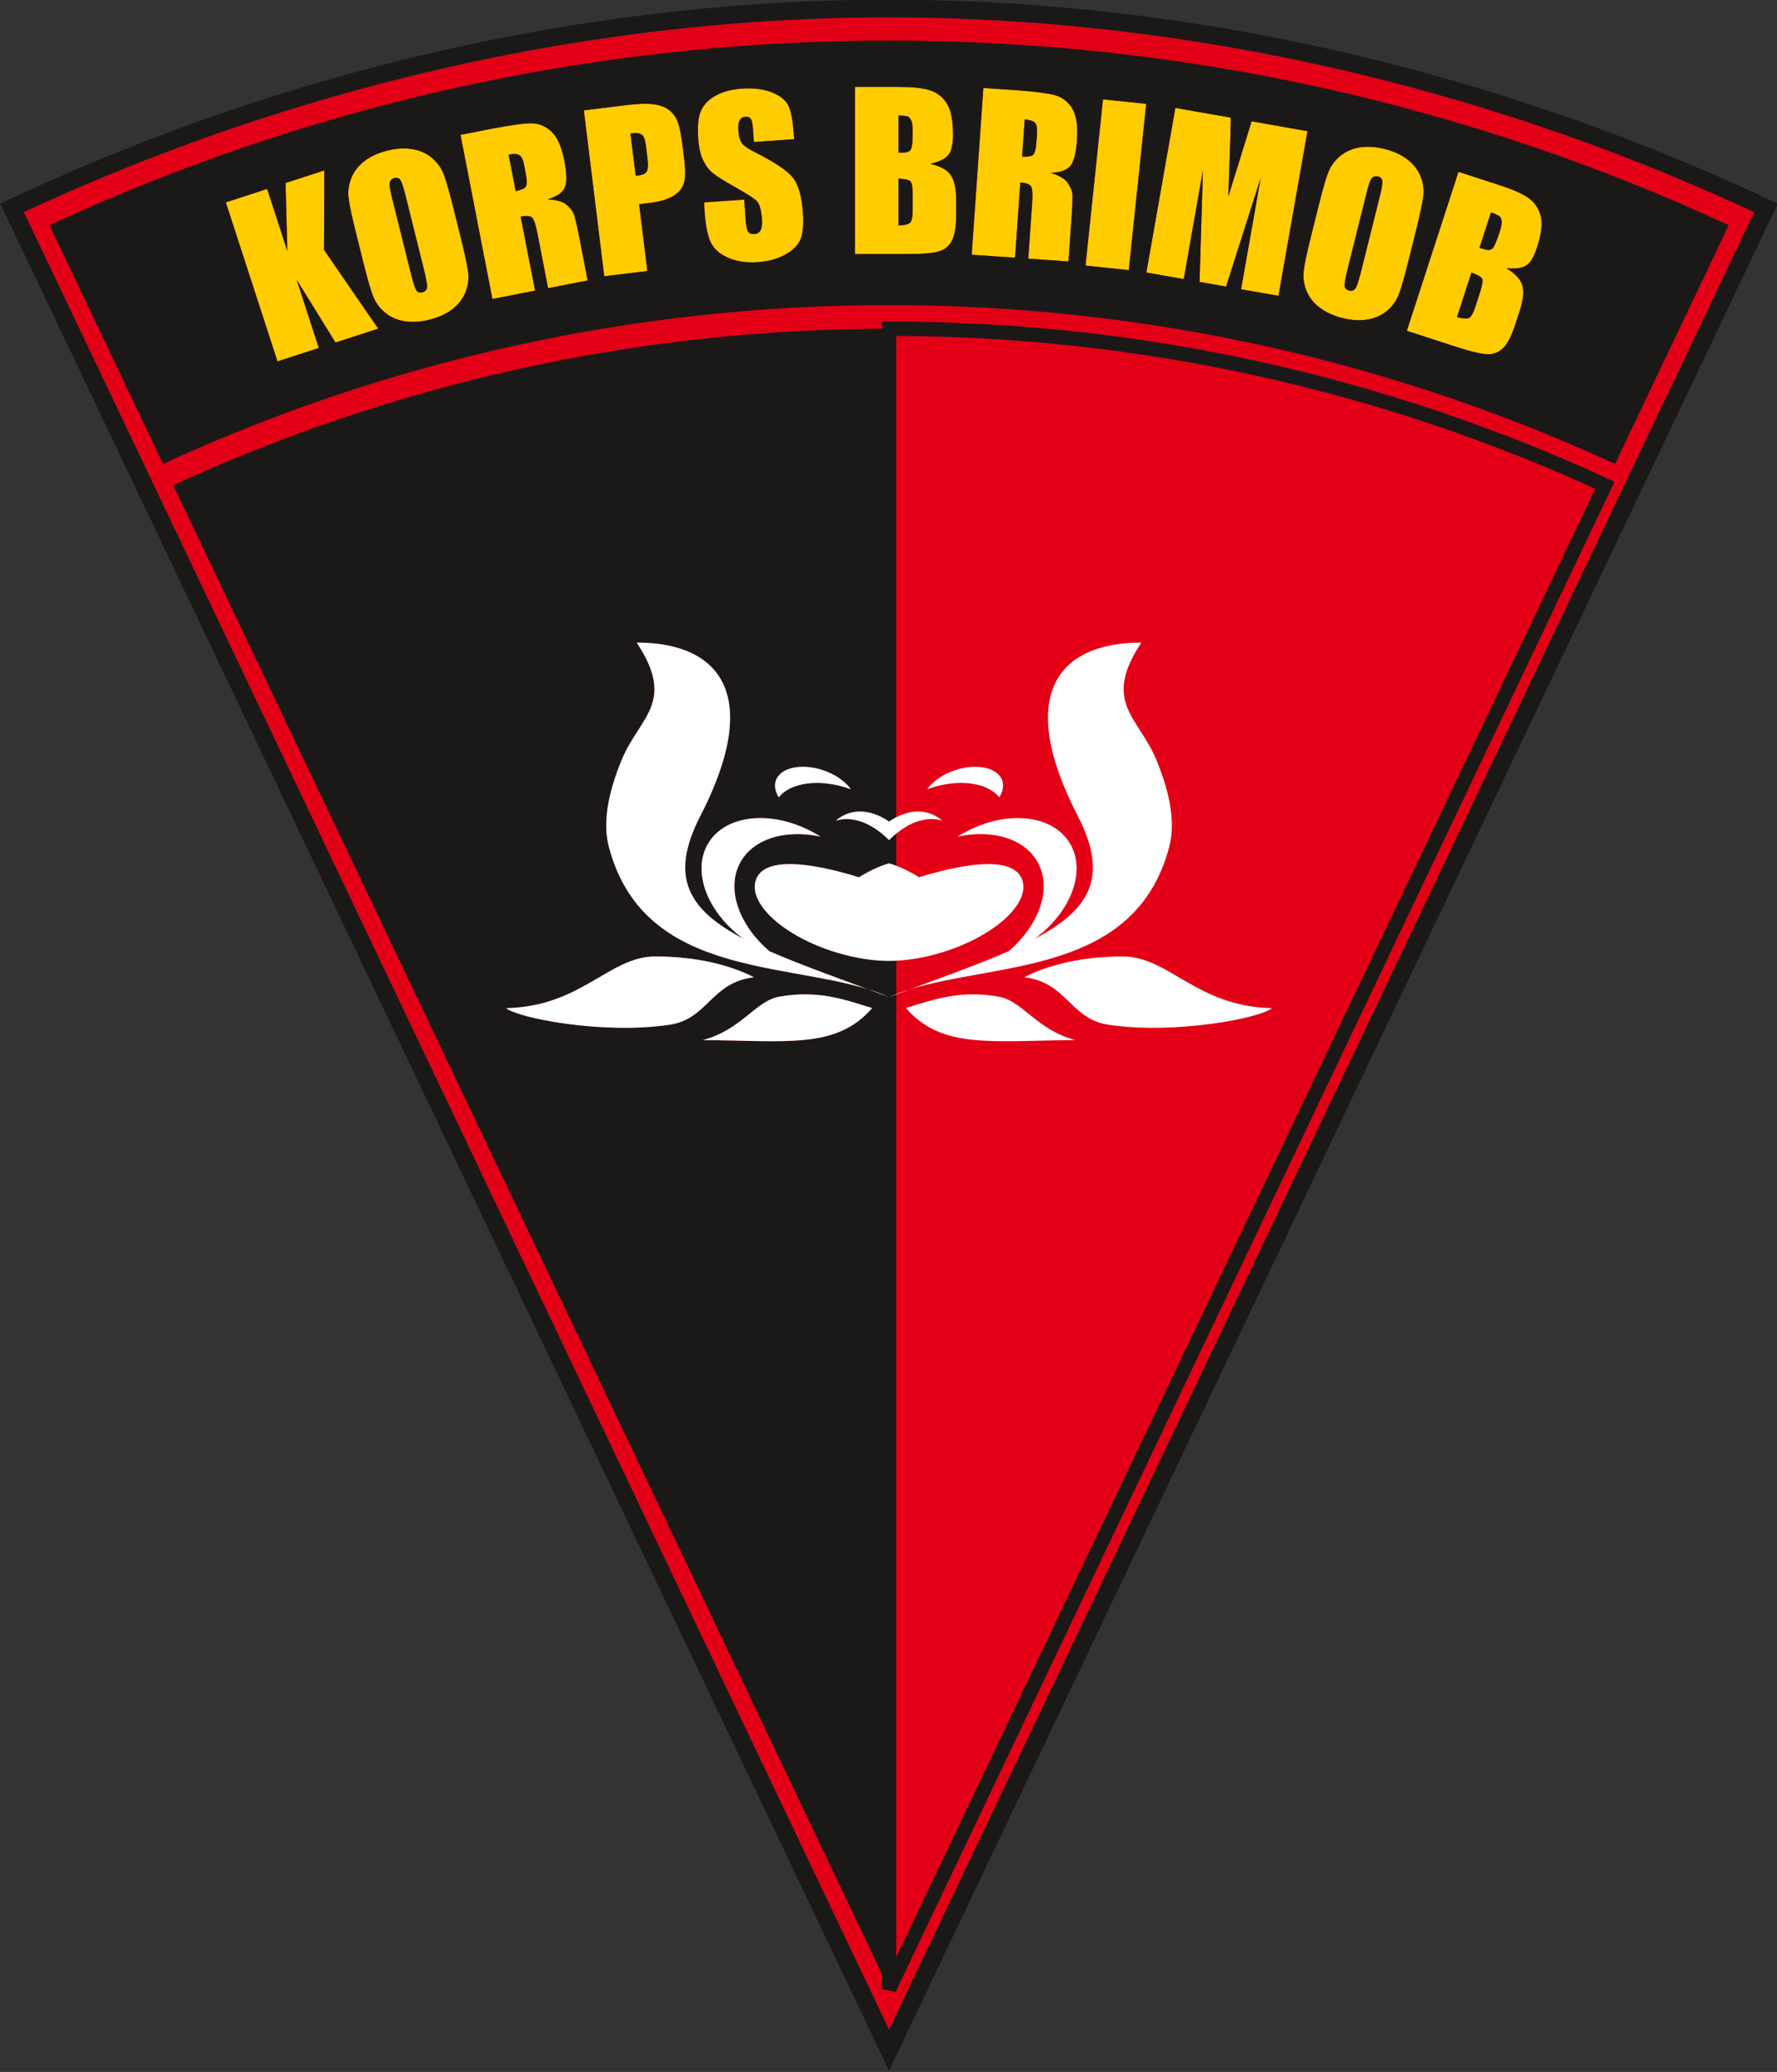 <?xml version="1.0" encoding="UTF-8"?>
<svg xmlns="http://www.w3.org/2000/svg" xmlns:xlink="http://www.w3.org/1999/xlink" width="123.2pt" height="143.6pt" viewBox="0 0 123.2 143.6" version="1.1">
<rect x="0" y="0" width="123.2" height="143.6" fill="#333333" stroke="none"/>
<defs>
<clipPath id="clip1">
  <path d="M 0 0 L 123.199 0 L 123.199 143.602 L 0 143.602 Z M 0 0 "/>
</clipPath>
<clipPath id="clip2">
  <path d="M 55 17 L 117 17 L 117 143.602 L 55 143.602 Z M 55 17 "/>
</clipPath>
</defs>
<g id="surface1">
<path style=" stroke:none;fill-rule:evenodd;fill:rgb(89.062%,0%,8.617%);fill-opacity:1;" d="M 1.648 14.699 L 61.637 140.672 L 121.625 14.703 C 113.961 11.137 105.934 8.211 97.691 6.008 C 96.039 5.57 94.391 5.156 92.742 4.777 C 82.566 2.441 72.113 1.203 61.656 1.199 L 61.637 1.199 C 46.586 1.199 31.531 3.766 17.301 8.488 C 14.535 9.406 11.797 10.406 9.094 11.484 C 6.559 12.496 4.078 13.57 1.648 14.699 Z M 1.648 14.699 "/>
<path style=" stroke:none;fill-rule:evenodd;fill:rgb(100%,79.688%,0%);fill-opacity:1;" d="M 22.488 11.809 L 22.465 17.316 L 26.223 22.777 L 23.262 23.742 L 20.57 19.395 L 22.105 24.117 L 19.238 25.047 L 15.656 14.027 L 18.523 13.094 L 19.918 17.379 L 19.797 12.684 Z M 31.934 16.418 C 32.215 17.547 32.387 18.352 32.453 18.836 C 32.516 19.32 32.457 19.789 32.273 20.25 C 32.09 20.707 31.785 21.102 31.363 21.43 C 30.938 21.758 30.406 22 29.773 22.156 C 29.172 22.309 28.605 22.344 28.078 22.266 C 27.547 22.188 27.09 21.992 26.699 21.668 C 26.312 21.348 26.031 20.961 25.859 20.516 C 25.688 20.062 25.457 19.262 25.168 18.102 L 24.691 16.18 C 24.406 15.051 24.234 14.246 24.172 13.758 C 24.105 13.277 24.164 12.805 24.352 12.348 C 24.535 11.887 24.836 11.496 25.262 11.168 C 25.688 10.84 26.215 10.598 26.852 10.438 C 27.453 10.289 28.02 10.254 28.547 10.332 C 29.074 10.406 29.535 10.605 29.926 10.926 C 30.312 11.246 30.594 11.633 30.766 12.082 C 30.938 12.531 31.164 13.336 31.453 14.492 Z M 28.09 13.453 C 27.957 12.93 27.848 12.602 27.75 12.469 C 27.656 12.34 27.52 12.293 27.34 12.34 C 27.188 12.379 27.086 12.465 27.035 12.605 C 26.98 12.742 27.027 13.102 27.172 13.68 L 28.48 18.93 C 28.645 19.582 28.773 19.98 28.863 20.117 C 28.953 20.258 29.098 20.305 29.293 20.254 C 29.492 20.207 29.594 20.086 29.609 19.895 C 29.617 19.707 29.543 19.281 29.375 18.617 Z M 31.926 9.348 L 34.02 8.938 C 35.414 8.668 36.371 8.535 36.887 8.547 C 37.398 8.562 37.855 8.758 38.254 9.141 C 38.652 9.523 38.945 10.195 39.133 11.168 C 39.305 12.055 39.312 12.668 39.148 13.016 C 38.992 13.363 38.594 13.629 37.957 13.816 C 38.57 13.848 39.004 13.965 39.254 14.172 C 39.5 14.375 39.668 14.574 39.758 14.77 C 39.848 14.961 39.98 15.52 40.16 16.438 L 40.742 19.438 L 37.996 19.973 L 37.262 16.191 C 37.145 15.582 37.02 15.215 36.895 15.086 C 36.77 14.961 36.504 14.938 36.098 15.016 L 37.098 20.145 L 34.137 20.723 Z M 35.262 10.715 L 35.754 13.246 C 36.086 13.18 36.309 13.09 36.426 12.973 C 36.543 12.855 36.551 12.547 36.453 12.047 L 36.332 11.422 C 36.262 11.059 36.152 10.836 36 10.75 C 35.852 10.66 35.605 10.648 35.262 10.715 Z M 40.477 7.648 L 43.488 7.277 C 44.305 7.18 44.941 7.164 45.391 7.238 C 45.848 7.312 46.199 7.457 46.449 7.672 C 46.699 7.887 46.887 8.16 47.004 8.496 C 47.125 8.828 47.227 9.355 47.316 10.074 L 47.441 11.078 C 47.531 11.812 47.52 12.355 47.41 12.711 C 47.301 13.066 47.051 13.359 46.668 13.59 C 46.285 13.816 45.77 13.973 45.117 14.055 L 44.312 14.152 L 44.883 18.785 L 41.891 19.148 Z M 43.711 9.25 L 44.07 12.176 C 44.156 12.168 44.23 12.164 44.289 12.156 C 44.566 12.121 44.746 12.031 44.836 11.883 C 44.926 11.734 44.945 11.445 44.895 11.023 L 44.777 10.078 C 44.73 9.684 44.637 9.434 44.5 9.332 C 44.363 9.23 44.102 9.199 43.711 9.25 Z M 55.059 9.648 L 52.266 9.844 L 52.207 8.988 C 52.18 8.586 52.125 8.336 52.047 8.23 C 51.969 8.125 51.844 8.078 51.676 8.09 C 51.496 8.105 51.363 8.188 51.281 8.34 C 51.199 8.492 51.168 8.723 51.191 9.023 C 51.219 9.406 51.289 9.695 51.406 9.883 C 51.523 10.07 51.82 10.285 52.309 10.531 C 53.699 11.23 54.586 11.824 54.973 12.309 C 55.355 12.793 55.586 13.602 55.664 14.738 C 55.723 15.559 55.668 16.172 55.504 16.578 C 55.336 16.98 54.988 17.336 54.457 17.637 C 53.922 17.941 53.289 18.117 52.555 18.168 C 51.75 18.227 51.051 18.121 50.465 17.855 C 49.871 17.59 49.473 17.23 49.262 16.77 C 49.055 16.309 48.922 15.648 48.859 14.781 L 48.809 14.027 L 51.598 13.832 L 51.695 15.238 C 51.727 15.672 51.785 15.945 51.871 16.062 C 51.961 16.18 52.102 16.234 52.305 16.219 C 52.504 16.207 52.648 16.117 52.734 15.953 C 52.82 15.789 52.852 15.551 52.832 15.242 C 52.781 14.562 52.66 14.125 52.461 13.926 C 52.254 13.73 51.762 13.414 50.98 12.977 C 50.195 12.531 49.676 12.207 49.418 12 C 49.16 11.793 48.938 11.5 48.75 11.113 C 48.562 10.73 48.449 10.23 48.406 9.617 C 48.344 8.734 48.41 8.078 48.609 7.652 C 48.805 7.227 49.148 6.883 49.637 6.613 C 50.125 6.352 50.727 6.191 51.438 6.141 C 52.223 6.086 52.895 6.168 53.461 6.379 C 54.031 6.594 54.414 6.887 54.625 7.258 C 54.828 7.629 54.961 8.273 55.023 9.191 Z M 59.273 6.023 L 62.281 6.023 C 63.23 6.023 63.949 6.094 64.438 6.246 C 64.926 6.391 65.324 6.691 65.625 7.141 C 65.926 7.594 66.074 8.32 66.074 9.32 C 66.074 10 65.969 10.473 65.754 10.738 C 65.543 11.008 65.125 11.211 64.5 11.355 C 65.195 11.512 65.668 11.773 65.918 12.137 C 66.164 12.504 66.289 13.062 66.289 13.816 L 66.289 14.891 C 66.289 15.672 66.199 16.254 66.02 16.633 C 65.84 17.008 65.555 17.266 65.164 17.402 C 64.773 17.543 63.973 17.609 62.762 17.609 L 59.273 17.609 Z M 62.289 8.004 L 62.289 10.582 C 62.418 10.578 62.516 10.574 62.59 10.574 C 62.887 10.574 63.074 10.5 63.152 10.355 C 63.234 10.211 63.277 9.793 63.277 9.109 C 63.277 8.742 63.242 8.492 63.176 8.348 C 63.105 8.199 63.023 8.105 62.914 8.07 C 62.809 8.031 62.598 8.008 62.289 8.004 Z M 62.289 12.387 L 62.289 15.625 C 62.711 15.613 62.984 15.547 63.102 15.426 C 63.219 15.309 63.277 15.016 63.277 14.547 L 63.277 13.469 C 63.277 12.973 63.223 12.672 63.117 12.566 C 63.012 12.461 62.734 12.398 62.289 12.387 Z M 68.176 6.094 L 70.305 6.242 C 71.723 6.34 72.68 6.461 73.172 6.605 C 73.668 6.75 74.059 7.059 74.344 7.531 C 74.629 8.004 74.734 8.73 74.668 9.719 C 74.605 10.617 74.449 11.215 74.203 11.508 C 73.961 11.801 73.508 11.957 72.844 11.973 C 73.43 12.16 73.816 12.387 74.004 12.648 C 74.191 12.91 74.301 13.145 74.336 13.355 C 74.375 13.566 74.355 14.141 74.293 15.074 L 74.078 18.121 L 71.289 17.926 L 71.559 14.086 C 71.602 13.465 71.574 13.082 71.488 12.926 C 71.402 12.773 71.152 12.68 70.738 12.648 L 70.375 17.863 L 67.367 17.652 Z M 71.043 8.281 L 70.863 10.852 C 71.203 10.875 71.441 10.844 71.586 10.762 C 71.727 10.68 71.816 10.383 71.852 9.871 L 71.895 9.238 C 71.922 8.871 71.875 8.625 71.75 8.504 C 71.625 8.379 71.391 8.305 71.043 8.281 Z M 79.469 7.195 L 78.258 18.723 L 75.258 18.406 L 76.469 6.883 Z M 90.648 9.09 L 88.637 20.504 L 86.043 20.047 L 87.402 12.34 L 85.004 19.863 L 83.164 19.539 L 83.398 11.816 L 82.07 19.344 L 79.477 18.887 L 81.488 7.477 L 85.332 8.152 C 85.324 8.859 85.301 9.688 85.262 10.641 L 85.16 13.617 L 86.777 8.406 Z M 97.672 17.984 C 97.391 19.117 97.164 19.91 96.996 20.367 C 96.824 20.824 96.551 21.211 96.176 21.531 C 95.797 21.852 95.344 22.055 94.816 22.145 C 94.289 22.234 93.703 22.199 93.07 22.043 C 92.469 21.891 91.953 21.656 91.523 21.34 C 91.09 21.023 90.781 20.633 90.586 20.168 C 90.395 19.703 90.328 19.23 90.387 18.754 C 90.449 18.273 90.621 17.457 90.91 16.301 L 91.391 14.379 C 91.672 13.246 91.895 12.453 92.066 11.996 C 92.238 11.539 92.512 11.152 92.891 10.832 C 93.266 10.516 93.719 10.309 94.25 10.219 C 94.777 10.133 95.359 10.164 95.992 10.324 C 96.594 10.473 97.109 10.707 97.539 11.023 C 97.969 11.34 98.285 11.73 98.477 12.195 C 98.672 12.664 98.738 13.137 98.676 13.609 C 98.617 14.09 98.441 14.902 98.152 16.062 Z M 95.672 13.562 C 95.801 13.039 95.855 12.699 95.832 12.539 C 95.812 12.379 95.715 12.273 95.531 12.23 C 95.379 12.191 95.246 12.223 95.137 12.32 C 95.027 12.414 94.898 12.754 94.754 13.336 L 93.445 18.586 C 93.281 19.238 93.211 19.648 93.223 19.812 C 93.238 19.98 93.344 20.086 93.539 20.137 C 93.738 20.188 93.887 20.129 93.988 19.969 C 94.086 19.805 94.219 19.395 94.383 18.73 Z M 101.117 11.906 L 103.977 12.836 C 104.879 13.129 105.539 13.422 105.961 13.715 C 106.379 14.004 106.664 14.414 106.809 14.934 C 106.957 15.457 106.875 16.191 106.562 17.145 C 106.355 17.789 106.109 18.207 105.824 18.395 C 105.539 18.582 105.078 18.648 104.438 18.59 C 105.051 18.957 105.418 19.352 105.543 19.777 C 105.664 20.199 105.609 20.77 105.379 21.488 L 105.047 22.508 C 104.805 23.254 104.543 23.777 104.254 24.082 C 103.969 24.383 103.617 24.539 103.203 24.551 C 102.785 24.562 102.004 24.379 100.852 24.004 L 97.535 22.926 Z M 103.371 14.723 L 102.574 17.176 C 102.695 17.207 102.793 17.238 102.863 17.262 C 103.145 17.352 103.344 17.34 103.465 17.227 C 103.59 17.113 103.758 16.73 103.969 16.078 C 104.082 15.73 104.129 15.48 104.109 15.32 C 104.09 15.16 104.035 15.047 103.945 14.98 C 103.855 14.91 103.664 14.824 103.371 14.723 Z M 102.016 18.891 L 101.016 21.973 C 101.422 22.09 101.699 22.109 101.848 22.031 C 101.996 21.957 102.145 21.695 102.289 21.25 L 102.621 20.223 C 102.773 19.754 102.816 19.449 102.75 19.316 C 102.684 19.184 102.438 19.039 102.016 18.891 Z M 102.016 18.891 "/>
<g clip-path="url(#clip1)" clip-rule="nonzero">
<path style=" stroke:none;fill-rule:evenodd;fill:rgb(10.594%,9.813%,9.424%);fill-opacity:1;" d="M 61.637 22.781 L 61.637 56.934 C 61.547 56.871 61.453 56.812 61.359 56.758 C 60.055 56.004 58.828 56.109 57.949 56.879 C 58.684 56.652 59.539 56.766 60.434 57.281 C 60.859 57.527 61.262 57.848 61.637 58.227 L 61.637 59.832 C 61.031 60.008 60.344 60.316 59.551 60.797 C 55.984 59.703 52.895 59.387 52.391 61.027 C 51.887 62.668 54.379 64.902 57.945 66 C 59.25 66.402 60.523 66.594 61.637 66.598 L 61.637 69.105 C 58.402 67.895 55.582 66.906 53.332 65.918 C 51.277 64.145 50.363 61.711 51.266 59.891 C 52.125 58.145 54.414 57.453 56.891 57.984 C 56.719 57.879 56.547 57.777 56.367 57.68 C 53.34 56.043 50.016 56.5 48.961 58.707 C 48.027 60.656 49.172 63.332 51.539 65.062 C 47.746 63.066 46.355 60.816 48.555 56.555 C 52.859 48.207 49.973 44.535 44.141 44.535 C 46.902 48.691 44.328 49.688 43.102 52.664 C 42.105 55.086 41.789 57.086 42.215 58.699 C 44.742 68.293 55.746 66.457 61.637 69.105 L 61.637 137.848 L 12.008 33.629 C 27.137 26.668 43.945 22.781 61.637 22.781 Z M 1.648 14.699 C 4.078 13.57 6.559 12.496 9.094 11.484 C 11.797 10.406 14.535 9.406 17.301 8.488 C 31.531 3.766 46.586 1.199 61.637 1.199 L 61.656 1.199 C 72.113 1.203 82.566 2.441 92.742 4.777 C 94.391 5.156 96.039 5.57 97.691 6.008 C 105.934 8.211 113.961 11.137 121.625 14.703 L 61.637 140.672 Z M 61.086 142.355 L 61.637 143.512 L 62.188 142.355 L 122.992 14.672 L 123.254 14.117 L 122.699 13.855 C 114.805 10.141 106.516 7.105 98.004 4.832 C 96.359 4.391 94.691 3.977 93.012 3.59 C 82.742 1.23 72.195 -0.02 61.656 -0.02 L 61.637 -0.02 C 46.453 -0.02 31.27 2.566 16.918 7.328 C 14.125 8.254 11.363 9.266 8.645 10.352 C 5.941 11.43 3.254 12.598 0.594 13.848 L 0.59 13.848 L 0.574 13.859 L 0.02 14.121 L 0.285 14.672 Z M 61.637 2.809 C 82.398 2.809 102.121 7.398 119.852 15.605 L 111.969 32.152 C 96.629 25.09 79.582 21.145 61.637 21.145 C 43.695 21.145 26.645 25.09 11.305 32.152 L 3.426 15.605 C 21.156 7.398 40.875 2.809 61.637 2.809 Z M 22.488 11.809 L 22.465 17.316 L 26.223 22.777 L 23.262 23.742 L 20.57 19.395 L 22.105 24.117 L 19.238 25.047 L 15.656 14.027 L 18.523 13.094 L 19.918 17.379 L 19.797 12.684 Z M 31.934 16.418 C 32.215 17.547 32.387 18.352 32.453 18.836 C 32.516 19.32 32.457 19.789 32.273 20.25 C 32.09 20.707 31.785 21.102 31.363 21.43 C 30.938 21.758 30.406 22 29.773 22.156 C 29.172 22.309 28.605 22.344 28.078 22.266 C 27.547 22.188 27.09 21.992 26.699 21.668 C 26.312 21.348 26.031 20.961 25.859 20.516 C 25.688 20.062 25.457 19.262 25.168 18.102 L 24.691 16.18 C 24.406 15.051 24.234 14.246 24.172 13.758 C 24.105 13.277 24.164 12.805 24.352 12.348 C 24.535 11.887 24.836 11.496 25.262 11.168 C 25.688 10.84 26.215 10.598 26.852 10.438 C 27.453 10.289 28.02 10.254 28.547 10.332 C 29.074 10.406 29.535 10.605 29.926 10.926 C 30.312 11.246 30.594 11.633 30.766 12.082 C 30.938 12.531 31.164 13.336 31.453 14.492 Z M 28.09 13.453 C 27.957 12.93 27.848 12.602 27.75 12.469 C 27.656 12.34 27.52 12.293 27.34 12.34 C 27.188 12.379 27.086 12.465 27.035 12.605 C 26.98 12.742 27.027 13.102 27.172 13.68 L 28.48 18.93 C 28.645 19.582 28.773 19.98 28.863 20.117 C 28.953 20.258 29.098 20.305 29.293 20.254 C 29.492 20.207 29.594 20.086 29.609 19.895 C 29.617 19.707 29.543 19.281 29.375 18.617 Z M 31.926 9.348 L 34.02 8.938 C 35.414 8.668 36.371 8.535 36.887 8.547 C 37.398 8.562 37.855 8.758 38.254 9.141 C 38.652 9.523 38.945 10.195 39.133 11.168 C 39.305 12.055 39.312 12.668 39.148 13.016 C 38.992 13.363 38.594 13.629 37.957 13.816 C 38.57 13.848 39.004 13.965 39.254 14.172 C 39.5 14.375 39.668 14.574 39.758 14.77 C 39.848 14.961 39.98 15.52 40.16 16.438 L 40.742 19.438 L 37.996 19.973 L 37.262 16.191 C 37.145 15.582 37.02 15.215 36.895 15.086 C 36.77 14.961 36.504 14.938 36.098 15.016 L 37.098 20.145 L 34.137 20.723 Z M 35.262 10.715 L 35.754 13.246 C 36.086 13.18 36.309 13.09 36.426 12.973 C 36.543 12.855 36.551 12.547 36.453 12.047 L 36.332 11.422 C 36.262 11.059 36.152 10.836 36 10.75 C 35.852 10.66 35.605 10.648 35.262 10.715 Z M 40.477 7.648 L 43.488 7.277 C 44.305 7.18 44.941 7.164 45.391 7.238 C 45.848 7.312 46.199 7.457 46.449 7.672 C 46.699 7.887 46.887 8.16 47.004 8.496 C 47.125 8.828 47.227 9.355 47.316 10.074 L 47.441 11.078 C 47.531 11.812 47.52 12.355 47.41 12.711 C 47.301 13.066 47.051 13.359 46.668 13.59 C 46.285 13.816 45.77 13.973 45.117 14.055 L 44.312 14.152 L 44.883 18.785 L 41.891 19.148 Z M 43.711 9.25 L 44.07 12.176 C 44.156 12.168 44.23 12.164 44.289 12.156 C 44.566 12.121 44.746 12.031 44.836 11.883 C 44.926 11.734 44.945 11.445 44.895 11.023 L 44.777 10.078 C 44.73 9.684 44.637 9.434 44.5 9.332 C 44.363 9.23 44.102 9.199 43.711 9.25 Z M 55.059 9.648 L 52.266 9.844 L 52.207 8.988 C 52.18 8.586 52.125 8.336 52.047 8.23 C 51.969 8.125 51.844 8.078 51.676 8.09 C 51.496 8.105 51.363 8.188 51.281 8.34 C 51.199 8.492 51.168 8.723 51.191 9.023 C 51.219 9.406 51.289 9.695 51.406 9.883 C 51.523 10.07 51.82 10.285 52.309 10.531 C 53.699 11.23 54.586 11.824 54.973 12.309 C 55.355 12.793 55.586 13.602 55.664 14.738 C 55.723 15.559 55.668 16.172 55.504 16.578 C 55.336 16.98 54.988 17.336 54.457 17.637 C 53.922 17.941 53.289 18.117 52.555 18.168 C 51.75 18.227 51.051 18.121 50.465 17.855 C 49.871 17.59 49.473 17.23 49.262 16.77 C 49.055 16.309 48.922 15.648 48.859 14.781 L 48.809 14.027 L 51.598 13.832 L 51.695 15.238 C 51.727 15.672 51.785 15.945 51.871 16.062 C 51.961 16.18 52.102 16.234 52.305 16.219 C 52.504 16.207 52.648 16.117 52.734 15.953 C 52.82 15.789 52.852 15.551 52.832 15.242 C 52.781 14.562 52.66 14.125 52.461 13.926 C 52.254 13.73 51.762 13.414 50.98 12.977 C 50.195 12.531 49.676 12.207 49.418 12 C 49.16 11.793 48.938 11.5 48.75 11.113 C 48.562 10.73 48.449 10.23 48.406 9.617 C 48.344 8.734 48.41 8.078 48.609 7.652 C 48.805 7.227 49.148 6.883 49.637 6.613 C 50.125 6.352 50.727 6.191 51.438 6.141 C 52.223 6.086 52.895 6.168 53.461 6.379 C 54.031 6.594 54.414 6.887 54.625 7.258 C 54.828 7.629 54.961 8.273 55.023 9.191 Z M 59.273 6.023 L 62.281 6.023 C 63.23 6.023 63.949 6.094 64.438 6.246 C 64.926 6.391 65.324 6.691 65.625 7.141 C 65.926 7.594 66.074 8.32 66.074 9.32 C 66.074 10 65.969 10.473 65.754 10.738 C 65.543 11.008 65.125 11.211 64.5 11.355 C 65.195 11.512 65.668 11.773 65.918 12.137 C 66.164 12.504 66.289 13.062 66.289 13.816 L 66.289 14.891 C 66.289 15.672 66.199 16.254 66.02 16.633 C 65.84 17.008 65.555 17.266 65.164 17.402 C 64.773 17.543 63.973 17.609 62.762 17.609 L 59.273 17.609 Z M 62.289 8.004 L 62.289 10.582 C 62.418 10.578 62.516 10.574 62.59 10.574 C 62.887 10.574 63.074 10.5 63.152 10.355 C 63.234 10.211 63.277 9.793 63.277 9.109 C 63.277 8.742 63.242 8.492 63.176 8.348 C 63.105 8.199 63.023 8.105 62.914 8.07 C 62.809 8.031 62.598 8.008 62.289 8.004 Z M 62.289 12.387 L 62.289 15.625 C 62.711 15.613 62.984 15.547 63.102 15.426 C 63.219 15.309 63.277 15.016 63.277 14.547 L 63.277 13.469 C 63.277 12.973 63.223 12.672 63.117 12.566 C 63.012 12.461 62.734 12.398 62.289 12.387 Z M 68.176 6.094 L 70.305 6.242 C 71.723 6.34 72.68 6.461 73.172 6.605 C 73.668 6.75 74.059 7.059 74.344 7.531 C 74.629 8.004 74.734 8.73 74.668 9.719 C 74.605 10.617 74.449 11.215 74.203 11.508 C 73.961 11.801 73.508 11.957 72.844 11.973 C 73.43 12.16 73.816 12.387 74.004 12.648 C 74.191 12.91 74.301 13.145 74.336 13.355 C 74.375 13.566 74.355 14.141 74.293 15.074 L 74.078 18.121 L 71.289 17.926 L 71.559 14.086 C 71.602 13.465 71.574 13.082 71.488 12.926 C 71.402 12.773 71.152 12.68 70.738 12.648 L 70.375 17.863 L 67.367 17.652 Z M 71.043 8.281 L 70.863 10.852 C 71.203 10.875 71.441 10.844 71.586 10.762 C 71.727 10.68 71.816 10.383 71.852 9.871 L 71.895 9.238 C 71.922 8.871 71.875 8.625 71.75 8.504 C 71.625 8.379 71.391 8.305 71.043 8.281 Z M 79.469 7.195 L 78.258 18.723 L 75.258 18.406 L 76.469 6.883 Z M 90.648 9.09 L 88.637 20.504 L 86.043 20.047 L 87.402 12.34 L 85.004 19.863 L 83.164 19.539 L 83.398 11.816 L 82.07 19.344 L 79.477 18.887 L 81.488 7.477 L 85.332 8.152 C 85.324 8.859 85.301 9.688 85.262 10.641 L 85.16 13.617 L 86.777 8.406 Z M 97.672 17.984 C 97.391 19.117 97.164 19.91 96.996 20.367 C 96.824 20.824 96.551 21.211 96.176 21.531 C 95.797 21.852 95.344 22.055 94.816 22.145 C 94.289 22.234 93.703 22.199 93.07 22.043 C 92.469 21.891 91.953 21.656 91.523 21.34 C 91.09 21.023 90.781 20.633 90.586 20.168 C 90.395 19.703 90.328 19.23 90.387 18.754 C 90.449 18.273 90.621 17.457 90.91 16.301 L 91.391 14.379 C 91.672 13.246 91.895 12.453 92.066 11.996 C 92.238 11.539 92.512 11.152 92.891 10.832 C 93.266 10.516 93.719 10.309 94.25 10.219 C 94.777 10.133 95.359 10.164 95.992 10.324 C 96.594 10.473 97.109 10.707 97.539 11.023 C 97.969 11.34 98.285 11.73 98.477 12.195 C 98.672 12.664 98.738 13.137 98.676 13.609 C 98.617 14.09 98.441 14.902 98.152 16.062 Z M 95.672 13.562 C 95.801 13.039 95.855 12.699 95.832 12.539 C 95.812 12.379 95.715 12.273 95.531 12.23 C 95.379 12.191 95.246 12.223 95.137 12.32 C 95.027 12.414 94.898 12.754 94.754 13.336 L 93.445 18.586 C 93.281 19.238 93.211 19.648 93.223 19.812 C 93.238 19.98 93.344 20.086 93.539 20.137 C 93.738 20.188 93.887 20.129 93.988 19.969 C 94.086 19.805 94.219 19.395 94.383 18.73 Z M 101.117 11.906 L 103.977 12.836 C 104.879 13.129 105.539 13.422 105.961 13.715 C 106.379 14.004 106.664 14.414 106.809 14.934 C 106.957 15.457 106.875 16.191 106.562 17.145 C 106.355 17.789 106.109 18.207 105.824 18.395 C 105.539 18.582 105.078 18.648 104.438 18.59 C 105.051 18.957 105.418 19.352 105.543 19.777 C 105.664 20.199 105.609 20.77 105.379 21.488 L 105.047 22.508 C 104.805 23.254 104.543 23.777 104.254 24.082 C 103.969 24.383 103.617 24.539 103.203 24.551 C 102.785 24.562 102.004 24.379 100.852 24.004 L 97.535 22.926 Z M 103.371 14.723 L 102.574 17.176 C 102.695 17.207 102.793 17.238 102.863 17.262 C 103.145 17.352 103.344 17.34 103.465 17.227 C 103.59 17.113 103.758 16.73 103.969 16.078 C 104.082 15.73 104.129 15.48 104.109 15.32 C 104.09 15.16 104.035 15.047 103.945 14.98 C 103.855 14.91 103.664 14.824 103.371 14.723 Z M 102.016 18.891 L 101.016 21.973 C 101.422 22.09 101.699 22.109 101.848 22.031 C 101.996 21.957 102.145 21.695 102.289 21.25 L 102.621 20.223 C 102.773 19.754 102.816 19.449 102.75 19.316 C 102.684 19.184 102.438 19.039 102.016 18.891 Z M 54.02 69.078 C 56.73 68.586 58.613 69.301 60.469 69.863 C 57.977 72.746 54.504 72.117 48.715 72.086 C 51.438 71.363 52.355 69.383 54.02 69.078 Z M 45.434 66.289 C 48.195 66.289 50.547 66.844 52.27 67.73 C 49.27 68.098 49.105 70.621 46.414 71.023 C 41.781 71.711 35.887 70.555 35.09 69.871 C 40.332 69.758 42.215 66.289 45.434 66.289 Z M 57.086 53.387 C 57.934 53.676 58.613 54.164 58.992 54.703 C 58.941 54.68 58.883 54.66 58.824 54.641 C 56.789 53.945 54.781 54.238 53.996 55.262 C 53.75 54.871 53.664 54.465 53.785 54.098 C 54.098 53.191 55.578 52.875 57.086 53.387 Z M 57.086 53.387 "/>
</g>
<path style=" stroke:none;fill-rule:evenodd;fill:rgb(89.062%,0%,8.617%);fill-opacity:1;" d="M 61.637 22.781 L 61.637 137.848 L 111.266 33.629 C 96.141 26.668 79.332 22.781 61.637 22.781 Z M 61.637 22.781 "/>
<g clip-path="url(#clip2)" clip-rule="nonzero">
<path style="fill:none;stroke-width:10.001;stroke-linecap:butt;stroke-linejoin:miter;stroke:rgb(10.594%,9.813%,9.424%);stroke-opacity:1;stroke-miterlimit:4;" d="M 616.367 1208.188 L 616.367 57.523 L 1112.656 1099.711 C 961.406 1169.32 793.32 1208.188 616.367 1208.188 Z M 616.367 1208.188 " transform="matrix(0.1,0,0,-0.1,0,143.6)"/>
</g>
<path style=" stroke:none;fill-rule:evenodd;fill:rgb(100%,100%,100%);fill-opacity:1;" d="M 44.141 44.535 C 49.973 44.535 52.859 48.207 48.555 56.551 C 46.355 60.816 47.746 63.066 51.539 65.062 C 49.172 63.332 48.027 60.656 48.961 58.707 C 50.012 56.5 53.34 56.039 56.367 57.68 C 56.547 57.777 56.719 57.879 56.891 57.984 C 54.414 57.453 52.125 58.145 51.266 59.891 C 50.363 61.711 51.277 64.145 53.332 65.918 C 55.582 66.906 58.402 67.895 61.637 69.105 C 64.871 67.895 67.691 66.906 69.945 65.918 C 72 64.145 72.914 61.711 72.012 59.891 C 71.148 58.145 68.863 57.453 66.387 57.984 C 66.555 57.879 66.73 57.777 66.906 57.68 C 69.934 56.039 73.262 56.5 74.316 58.707 C 75.25 60.656 74.105 63.332 71.738 65.062 C 75.531 63.066 76.918 60.816 74.723 56.551 C 70.414 48.207 73.301 44.535 79.133 44.535 C 76.371 48.691 78.945 49.688 80.172 52.664 C 81.172 55.086 81.484 57.086 81.062 58.699 C 78.531 68.293 67.527 66.457 61.637 69.105 C 55.746 66.457 44.742 68.293 42.215 58.699 C 41.789 57.086 42.105 55.086 43.102 52.664 C 44.328 49.688 46.902 48.691 44.141 44.535 Z M 63.727 60.797 C 67.289 59.703 70.379 59.387 70.887 61.027 C 71.391 62.668 68.895 64.902 65.332 66 C 64.023 66.402 62.754 66.594 61.637 66.598 C 60.523 66.594 59.25 66.402 57.945 66 C 54.379 64.902 51.887 62.668 52.391 61.027 C 52.895 59.387 55.984 59.703 59.551 60.797 C 60.344 60.316 61.035 60.008 61.637 59.832 C 62.242 60.008 62.934 60.316 63.727 60.797 Z M 61.918 56.758 C 63.219 56.004 64.445 56.109 65.328 56.879 C 64.594 56.652 63.734 56.766 62.844 57.281 C 62.418 57.527 62.016 57.848 61.637 58.227 C 61.262 57.848 60.859 57.527 60.434 57.281 C 59.539 56.766 58.684 56.652 57.949 56.879 C 58.828 56.109 60.055 56.004 61.359 56.758 C 61.453 56.812 61.547 56.871 61.637 56.934 C 61.73 56.871 61.824 56.812 61.918 56.758 Z M 66.188 53.387 C 67.695 52.875 69.18 53.191 69.488 54.098 C 69.613 54.465 69.527 54.867 69.277 55.262 C 68.492 54.238 66.484 53.945 64.449 54.641 C 64.391 54.66 64.332 54.68 64.285 54.703 C 64.66 54.164 65.34 53.676 66.188 53.387 Z M 77.84 66.289 C 81.059 66.289 82.941 69.758 88.184 69.871 C 87.391 70.555 81.496 71.711 76.863 71.023 C 74.172 70.621 74.004 68.094 71.008 67.73 C 72.727 66.844 75.082 66.289 77.84 66.289 Z M 69.258 69.078 C 70.922 69.383 71.84 71.363 74.562 72.086 C 68.77 72.117 65.301 72.742 62.809 69.863 C 64.66 69.301 66.543 68.586 69.258 69.078 Z M 54.02 69.078 C 56.734 68.586 58.613 69.301 60.469 69.863 C 57.977 72.742 54.504 72.117 48.715 72.086 C 51.438 71.363 52.355 69.383 54.02 69.078 Z M 45.434 66.289 C 48.195 66.289 50.547 66.844 52.27 67.73 C 49.27 68.094 49.105 70.621 46.414 71.023 C 41.781 71.711 35.887 70.555 35.09 69.871 C 40.332 69.758 42.215 66.289 45.434 66.289 Z M 57.086 53.387 C 57.934 53.676 58.613 54.164 58.992 54.703 C 58.941 54.68 58.883 54.66 58.824 54.641 C 56.789 53.945 54.781 54.238 53.996 55.262 C 53.75 54.867 53.664 54.465 53.789 54.098 C 54.098 53.191 55.578 52.875 57.086 53.387 Z M 57.086 53.387 "/>
</g>
</svg>
